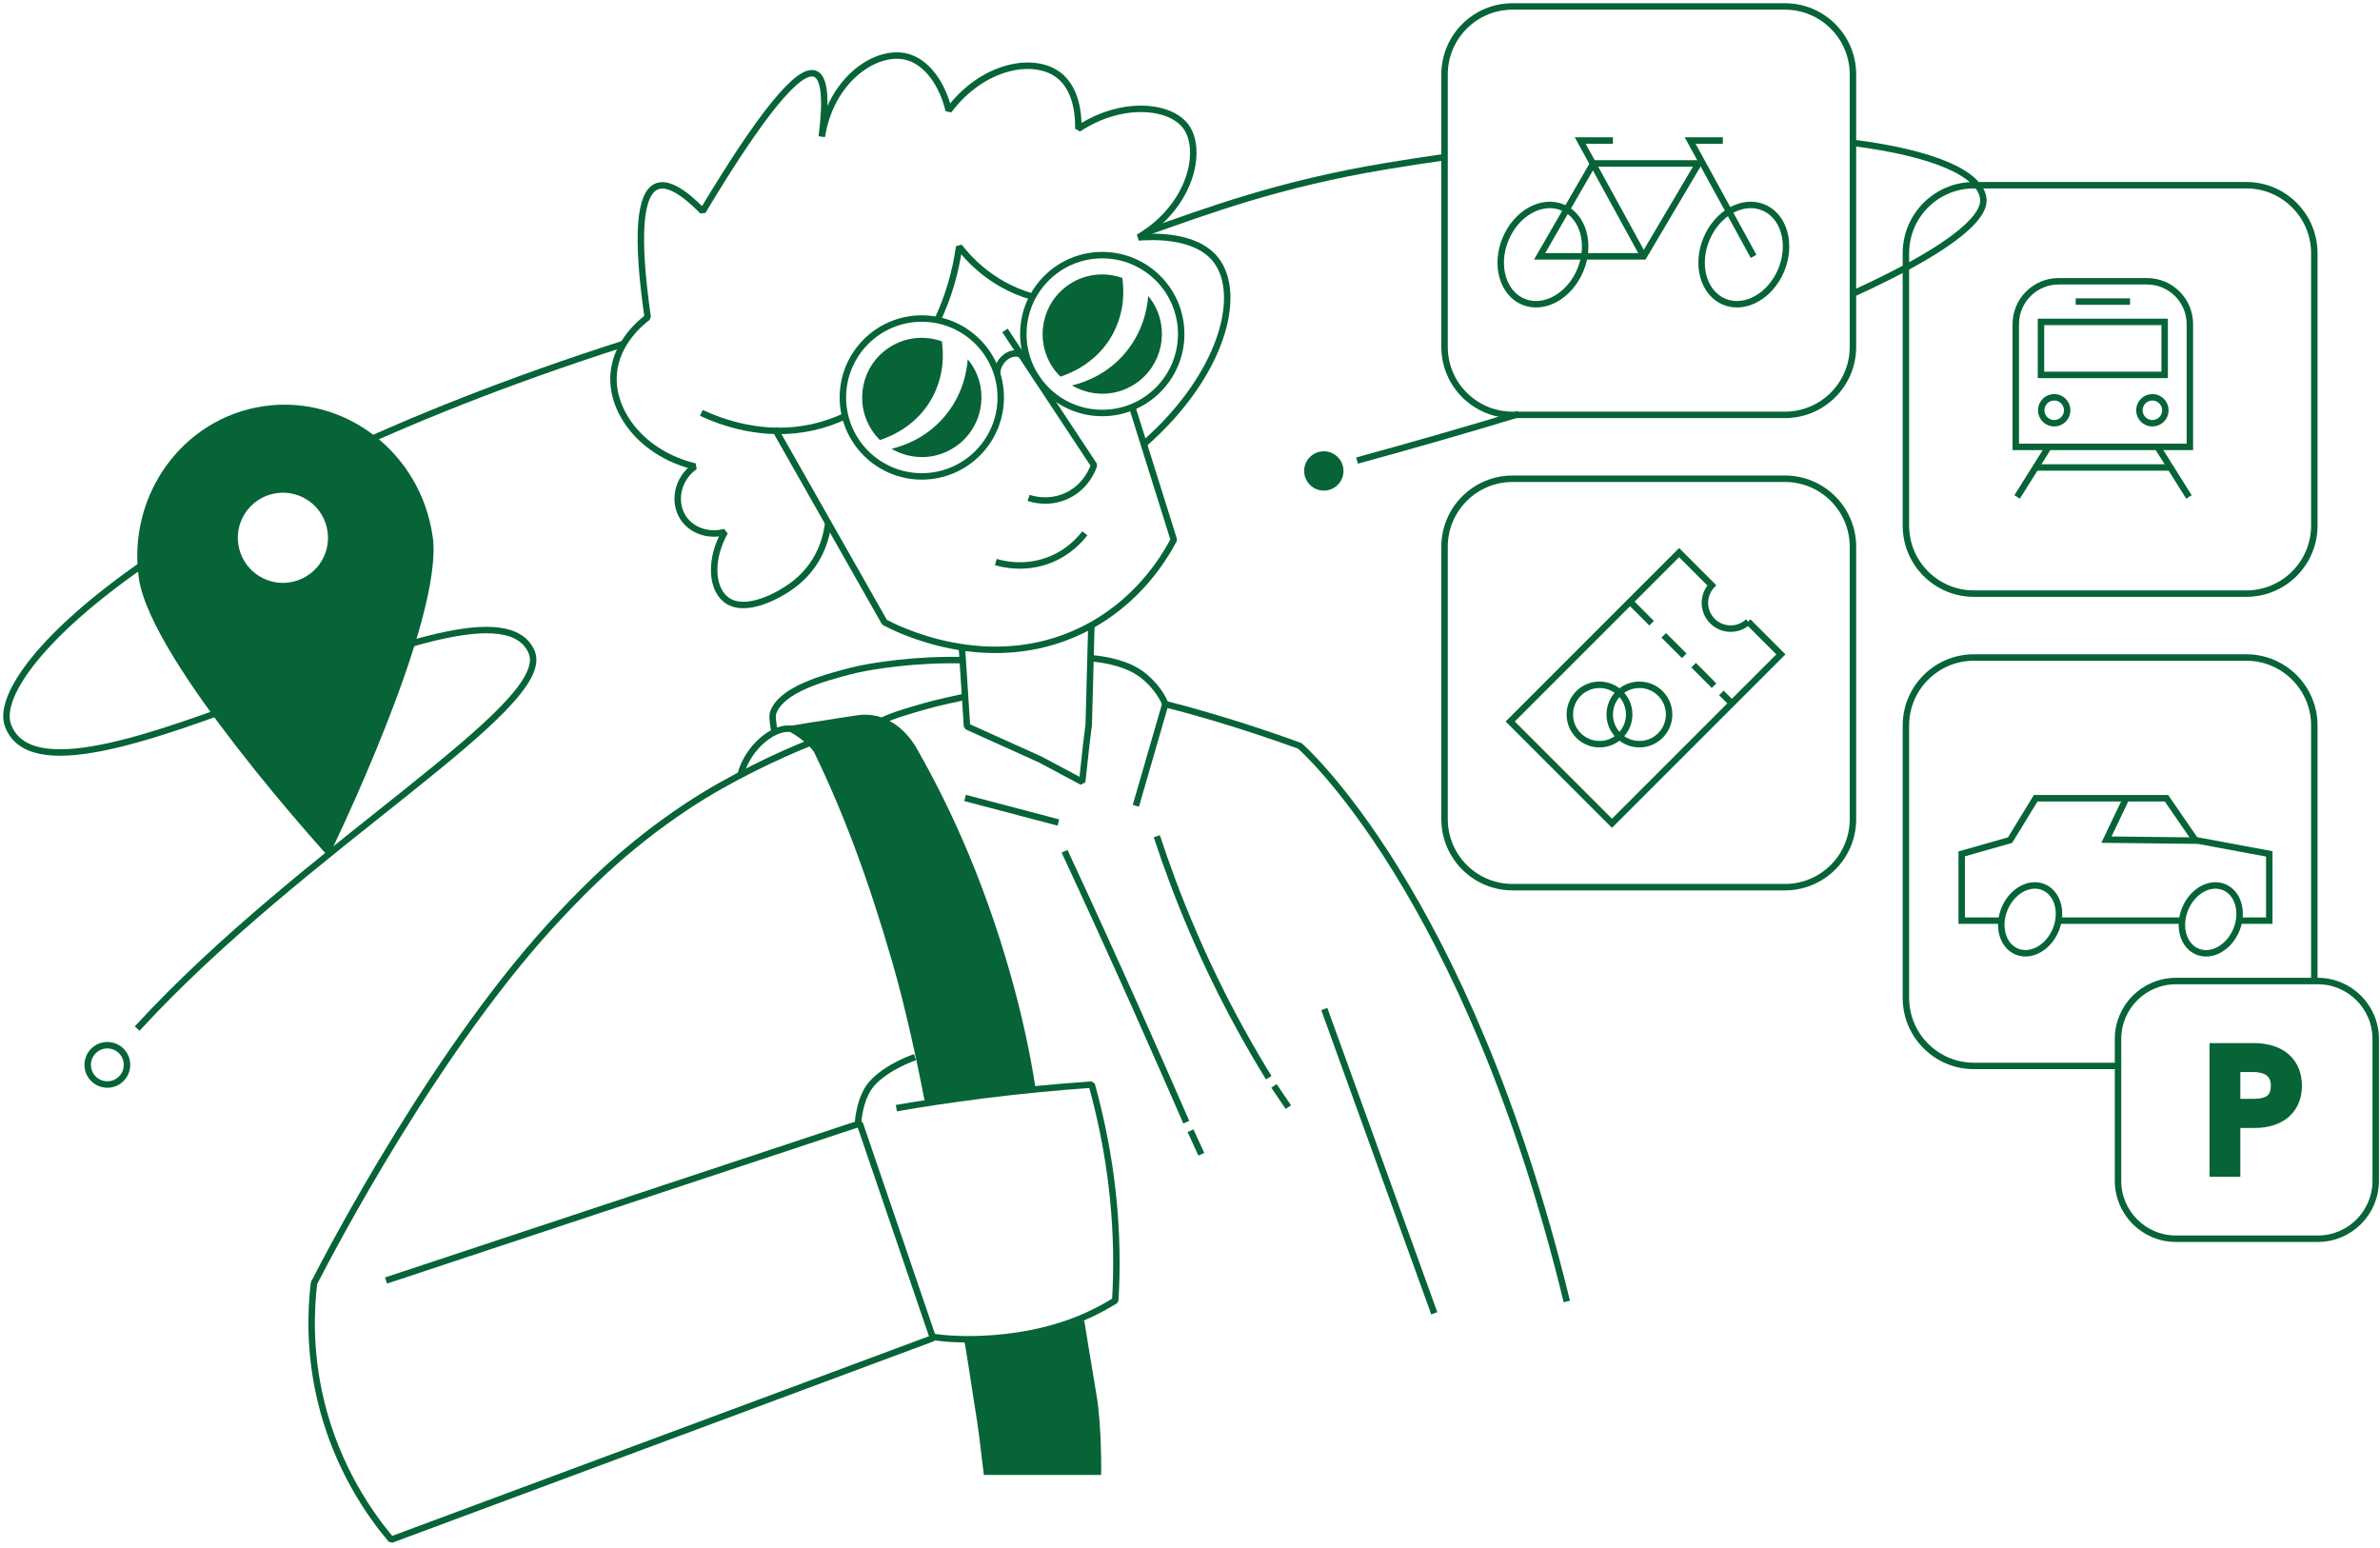 <svg width="369" height="240" viewBox="0 0 369 240" fill="none" xmlns="http://www.w3.org/2000/svg">
<path d="M348.272 28.714H306.04C300.217 28.714 295.496 33.435 295.496 39.258V81.49C295.496 87.313 300.217 92.034 306.04 92.034H348.272C354.095 92.034 358.816 87.313 358.816 81.49V39.258C358.816 33.435 354.095 28.714 348.272 28.714Z" stroke="#066437" stroke-miterlimit="10"/>
<path d="M276.741 1H234.51C228.687 1 223.966 5.721 223.966 11.544V53.776C223.966 59.599 228.687 64.32 234.51 64.32H276.741C282.565 64.32 287.286 59.599 287.286 53.776V11.544C287.286 5.721 282.565 1 276.741 1Z" stroke="#066437" stroke-miterlimit="10"/>
<path d="M276.741 74.224H234.51C228.687 74.224 223.966 78.944 223.966 84.768V126.999C223.966 132.823 228.687 137.543 234.51 137.543H276.741C282.565 137.543 287.286 132.823 287.286 126.999V84.768C287.286 78.944 282.565 74.224 276.741 74.224Z" stroke="#066437" stroke-miterlimit="10"/>
<path d="M128.419 81.051C128.227 82.47 127.596 86.992 123.349 90.387C120.877 92.364 115.303 95.366 112.393 92.822C110.26 90.955 110.077 86.561 112.393 82.47C109.857 83.193 107.194 82.241 105.903 80.237C104.329 77.802 105.015 74.205 107.734 72.319C99.707 70.406 94.645 63.954 95.149 57.913C95.551 53.08 99.405 49.959 100.421 49.19C98.627 36.76 99.103 29.996 101.839 28.898C103.432 28.257 105.803 29.548 108.942 32.751C118.086 17.53 123.898 10.428 126.397 11.444C127.825 12.029 128.163 15.278 127.413 21.182C128.822 12.286 135.852 7.581 140.602 8.807C143.76 9.622 146.139 13.118 147.091 17.127C152.354 10.116 160.262 8.688 164.134 11.645C167.292 14.061 167.209 18.967 167.182 19.965C173.891 15.535 181.351 16.294 183.822 19.562C186.55 23.159 184.774 31.919 176.518 36.806C178.486 36.669 185.351 36.275 188.49 40.257C192.737 45.63 189.543 58.169 177.333 68.869" stroke="#066437" stroke-linejoin="bevel"/>
<path d="M155.814 51.223C160.418 58.188 165.013 65.153 169.617 72.119C169.452 72.613 168.5 75.341 165.562 76.787C162.679 78.215 159.988 77.363 159.476 77.189" stroke="#066437" stroke-linejoin="bevel"/>
<path d="M154.396 87.138C155.485 87.459 158.999 88.337 162.917 86.735C165.763 85.564 167.457 83.642 168.189 82.681" stroke="#066437" stroke-linejoin="bevel"/>
<path d="M149.123 100.219L149.929 112.63L161.296 117.756L167.786 121.224L168.399 115.605L168.802 112.3L169.205 97.079" stroke="#066437" stroke-linejoin="bevel"/>
<path d="M114.817 120.098C115.998 115.649 120.291 112.363 122.927 113.059" stroke="#066437" stroke-linejoin="bevel"/>
<path d="M149.727 107.989C147.86 108.419 145.416 108.905 143.338 109.509C141.26 110.113 138.67 110.827 136.849 111.687" stroke="#066437" stroke-linejoin="bevel"/>
<path d="M149.27 102.359C142.213 102.157 134.918 103.228 131.87 104.034C127.788 105.105 121.115 106.862 119.861 110.532C119.633 111.191 120.017 112.985 120.054 113.36" stroke="#066437" stroke-linejoin="bevel"/>
<path d="M125.692 115.109C120.896 117.013 113.144 120.629 106.709 124.876C96.98 131.301 90.802 137.735 87.031 141.717C67.974 161.817 51.224 193.998 48.68 198.941C48.176 203.215 47.948 209.595 49.696 216.999C52.204 227.626 57.485 234.957 60.652 238.71L144.657 207.462L133.298 174.182L59.846 198.529" stroke="#066437" stroke-linejoin="bevel"/>
<path d="M138.973 171.803C143.21 171.071 147.631 170.403 152.217 169.826C158.139 169.076 163.832 168.527 169.26 168.151C171.685 176.892 173.296 186.869 173.067 197.825C173.04 199.116 172.985 200.379 172.912 201.633C171.008 202.813 168.729 204.003 166.065 204.983C157.983 207.957 148.959 207.948 144.611 207.262" stroke="#066437" stroke-linejoin="bevel"/>
<path d="M133.041 173.935C133.041 173.935 133.27 170.109 135.219 167.949C137.599 165.313 141.864 163.895 141.864 163.895" stroke="#066437" stroke-linejoin="bevel"/>
<path d="M149.47 207.645C150.001 210.455 150.513 214.235 150.989 217.154C151.849 222.362 151.923 223.735 152.536 228.669H170.723C170.723 228.669 170.851 221.264 170.009 216.312C169.176 211.37 168.105 204.743 168.105 204.743C168.105 204.743 163.922 205.805 159.282 206.949C154.641 208.093 149.47 207.635 149.47 207.635V207.645Z" fill="#066437"/>
<path d="M160.537 168.654C158.991 158.329 155.284 143.996 149.124 129.946C146.89 124.857 144.52 120.217 142.122 116.025C140.2 112.656 136.886 110.35 133.042 110.881C130.708 111.201 127.926 111.695 125.582 112.025L121.052 112.785C121.573 112.922 124.667 114.423 126.187 116.556C130.8 126.038 134.607 136.28 138.36 149.222C140.346 156.069 142.222 164.727 143.385 170.832C143.385 170.832 149.883 169.981 152.767 169.615C156.721 169.111 160.528 168.654 160.528 168.654H160.537Z" fill="#066437"/>
<path d="M169.104 102.049C170.423 102.159 173.763 102.534 176.308 104.081C178.193 105.225 179.96 107.33 180.674 109.151L176.106 124.931" stroke="#066437" stroke-linejoin="bevel"/>
<path d="M149.627 123.713L164.089 127.52" stroke="#066437" stroke-linejoin="bevel"/>
<path d="M180.583 109.15C190.862 111.686 201.525 115.64 201.525 115.64C201.525 115.64 227.4 138.009 242.923 201.778" stroke="#066437" stroke-linejoin="bevel"/>
<path d="M205.322 156.435L222.374 203.609" stroke="#066437" stroke-linejoin="bevel"/>
<path d="M165.05 131.978C168.72 139.876 172.372 147.885 176.006 156.022C178.697 162.045 181.333 168.031 183.923 173.98" stroke="#066437" stroke-linejoin="bevel"/>
<path d="M179.354 129.645C182.439 139.054 186.649 149.268 192.443 159.776C193.844 162.311 195.262 164.746 196.708 167.08" stroke="#066437" stroke-linejoin="bevel"/>
<path d="M184.582 175.299L186.257 178.951" stroke="#066437" stroke-linejoin="bevel"/>
<path d="M197.516 168.352L199.749 171.647" stroke="#066437" stroke-linejoin="bevel"/>
<path d="M271.049 96.391C269.475 97.846 267.031 97.819 265.502 96.29C263.974 94.762 263.946 92.309 265.402 90.744L260.331 85.673L234.145 111.859L249.924 127.639L276.111 101.453L271.04 96.382L271.049 96.391Z" stroke="#066437" stroke-miterlimit="10"/>
<path d="M252.89 93.444L256.066 96.62" stroke="#066437" stroke-miterlimit="10"/>
<path d="M257.951 98.496L261.127 101.672" stroke="#066437" stroke-miterlimit="10"/>
<path d="M262.583 103.128L265.75 106.304" stroke="#066437" stroke-miterlimit="10"/>
<path d="M266.884 107.429L268.605 109.149" stroke="#066437" stroke-miterlimit="10"/>
<path d="M247.992 115.376C250.534 115.376 252.595 113.315 252.595 110.772C252.595 108.229 250.534 106.168 247.992 106.168C245.449 106.168 243.388 108.229 243.388 110.772C243.388 113.315 245.449 115.376 247.992 115.376Z" stroke="#066437" stroke-miterlimit="10"/>
<path d="M254.179 115.376C256.722 115.376 258.783 113.315 258.783 110.772C258.783 108.229 256.722 106.168 254.179 106.168C251.636 106.168 249.575 108.229 249.575 110.772C249.575 113.315 251.636 115.376 254.179 115.376Z" stroke="#066437" stroke-miterlimit="10"/>
<path d="M245.019 41.881C246.698 37.843 245.463 33.491 242.261 32.159C239.059 30.828 235.103 33.022 233.424 37.059C231.745 41.096 232.979 45.449 236.181 46.78C239.383 48.112 243.34 45.918 245.019 41.881Z" stroke="#066437" stroke-miterlimit="10"/>
<path d="M276.164 41.881C277.842 37.843 276.608 33.491 273.406 32.159C270.204 30.828 266.247 33.021 264.568 37.059C262.889 41.096 264.124 45.449 267.326 46.78C270.528 48.112 274.485 45.918 276.164 41.881Z" stroke="#066437" stroke-miterlimit="10"/>
<path d="M254.838 39.745H238.701L247.021 25.339H263.359L254.838 39.745Z" stroke="#066437" stroke-miterlimit="10"/>
<path d="M254.839 39.745L245 21.787H250.071" stroke="#066437" stroke-miterlimit="10"/>
<path d="M271.881 39.745L262.042 21.787H267.113" stroke="#066437" stroke-miterlimit="10"/>
<path d="M319.175 43.607H332.877C336.547 43.607 339.522 46.582 339.522 50.252V69.281H312.53V50.252C312.53 46.582 315.505 43.607 319.175 43.607Z" stroke="#066437" stroke-miterlimit="10"/>
<path d="M335.614 49.905H316.438V58.125H335.614V49.905Z" stroke="#066437" stroke-miterlimit="10"/>
<path d="M321.821 46.756H330.242" stroke="#066437" stroke-miterlimit="10"/>
<path d="M318.489 65.62C319.601 65.62 320.503 64.719 320.503 63.606C320.503 62.494 319.601 61.593 318.489 61.593C317.377 61.593 316.476 62.494 316.476 63.606C316.476 64.719 317.377 65.62 318.489 65.62Z" stroke="#066437" stroke-miterlimit="10"/>
<path d="M333.71 65.62C334.822 65.62 335.724 64.719 335.724 63.606C335.724 62.494 334.822 61.593 333.71 61.593C332.598 61.593 331.696 62.494 331.696 63.606C331.696 64.719 332.598 65.62 333.71 65.62Z" stroke="#066437" stroke-miterlimit="10"/>
<path d="M312.741 77.044L317.611 69.282" stroke="#066437" stroke-miterlimit="10"/>
<path d="M339.375 77.044L334.506 69.282" stroke="#066437" stroke-miterlimit="10"/>
<path d="M315.561 72.475H336.255" stroke="#066437" stroke-miterlimit="10"/>
<path d="M318.721 144.183C319.868 141.424 319.024 138.45 316.835 137.54C314.645 136.629 311.941 138.128 310.794 140.886C309.647 143.645 310.491 146.619 312.68 147.529C314.87 148.439 317.574 146.941 318.721 144.183Z" stroke="#066437" stroke-miterlimit="10"/>
<path d="M346.725 144.186C347.872 141.427 347.027 138.453 344.838 137.543C342.649 136.632 339.945 138.131 338.798 140.889C337.651 143.648 338.495 146.622 340.684 147.532C342.873 148.442 345.578 146.944 346.725 144.186Z" stroke="#066437" stroke-miterlimit="10"/>
<path d="M338.23 142.734H319.055" stroke="#066437" stroke-miterlimit="10"/>
<path d="M310.232 142.734H304.146V132.382L311.651 130.249L315.614 123.76H335.897L340.363 130.249L351.832 132.382V142.734H347.164" stroke="#066437" stroke-miterlimit="10"/>
<path d="M329.527 124.016L326.589 130.176L340.712 130.331" stroke="#066437" stroke-miterlimit="10"/>
<path d="M359.356 152.097H337.362C332.403 152.097 328.383 156.117 328.383 161.076V183.07C328.383 188.029 332.403 192.049 337.362 192.049H359.356C364.315 192.049 368.335 188.029 368.335 183.07V161.076C368.335 156.117 364.315 152.097 359.356 152.097Z" stroke="#066437" stroke-miterlimit="10"/>
<path d="M349.417 173.378H345.847V180.929H344.071V163.218H349.417C353.517 163.218 355.393 165.396 355.393 168.316C355.393 171.236 353.572 173.387 349.417 173.387V173.378ZM349.417 171.858C352.41 171.858 353.572 170.494 353.572 168.307C353.572 166.119 352.117 164.728 349.417 164.71H345.847V171.858H349.417Z" fill="#066437" stroke="#066437" stroke-width="3" stroke-miterlimit="10"/>
<path d="M328.392 165.257H306.04C300.219 165.257 295.496 160.534 295.496 154.713V112.482C295.496 106.66 300.219 101.938 306.04 101.938H348.272C354.093 101.938 358.816 106.66 358.816 112.482V152.169" stroke="#066437" stroke-miterlimit="10"/>
<path d="M67.076 83.166C65.227 70.215 53.53 61.172 40.953 62.966C28.377 64.76 19.682 76.714 21.531 89.665C23.38 102.616 50.93 132.803 50.93 132.803C50.93 132.803 68.934 96.109 67.085 83.157L67.076 83.166ZM44.853 90.297C41.036 90.846 37.494 88.192 36.944 84.366C36.395 80.54 39.05 77.007 42.876 76.457C46.692 75.908 50.235 78.563 50.784 82.389C51.333 86.215 48.678 89.748 44.853 90.297Z" fill="#066437"/>
<path d="M96.714 53.3C24.58 76.429 -1.79 104.19 1.231 112.437C7.747 130.193 75.808 85.317 82.435 101.115C85.996 109.599 47.105 131.301 21.266 159.464" stroke="#066437" stroke-linejoin="bevel"/>
<path d="M16.644 168.141C18.327 168.141 19.692 166.776 19.692 165.093C19.692 163.409 18.327 162.045 16.644 162.045C14.96 162.045 13.596 163.409 13.596 165.093C13.596 166.776 14.96 168.141 16.644 168.141Z" stroke="#066437" stroke-linejoin="bevel"/>
<path d="M205.249 76.063C206.932 76.063 208.297 74.698 208.297 73.015C208.297 71.331 206.932 69.967 205.249 69.967C203.566 69.967 202.201 71.331 202.201 73.015C202.201 74.698 203.566 76.063 205.249 76.063Z" fill="#066437"/>
<path d="M235.444 64.19C227.719 66.543 219.371 68.95 210.401 71.403" stroke="#066437" stroke-linejoin="bevel"/>
<path d="M287.249 22.143C299.733 23.726 307.001 26.875 307.495 30.774C307.916 34.096 301.152 39.222 287.203 45.565" stroke="#066437" stroke-linejoin="bevel"/>
<path d="M177.524 36.101C187.117 32.733 198.082 28.55 214.96 25.749C218.008 25.246 221.001 24.779 223.939 24.367" stroke="#066437" stroke-linejoin="bevel"/>
<path d="M142.919 73.86C149.678 73.86 155.156 68.381 155.156 61.622C155.156 54.864 149.678 49.385 142.919 49.385C136.161 49.385 130.682 54.864 130.682 61.622C130.682 68.381 136.161 73.86 142.919 73.86Z" stroke="#066437" stroke-linejoin="bevel"/>
<path d="M146.507 64.504C143.77 67.772 140.365 69.062 138.224 69.575C141.162 71.305 144.942 71.35 147.981 69.355C152.255 66.554 153.454 60.825 150.662 56.541C150.47 56.248 150.26 55.973 150.04 55.708C149.894 57.621 149.262 61.209 146.507 64.495V64.504Z" fill="#066437"/>
<path d="M144.575 61.557C146.433 58.088 146.296 54.729 146.021 52.917C143.395 51.983 140.374 52.23 137.857 53.878C133.583 56.679 132.384 62.408 135.175 66.692C135.541 67.259 135.962 67.763 136.429 68.22C138.333 67.607 142.269 65.877 144.584 61.566L144.575 61.557Z" fill="#066437"/>
<path d="M170.898 64.029C177.656 64.029 183.135 58.55 183.135 51.791C183.135 45.033 177.656 39.554 170.898 39.554C164.139 39.554 158.66 45.033 158.66 51.791C158.66 58.55 164.139 64.029 170.898 64.029Z" stroke="#066437" stroke-linejoin="bevel"/>
<path d="M174.486 54.684C171.749 57.951 168.344 59.242 166.202 59.754C169.14 61.484 172.92 61.53 175.959 59.535C180.234 56.734 181.433 51.004 178.641 46.721C178.449 46.428 178.238 46.153 178.019 45.888C177.872 47.801 177.241 51.389 174.486 54.675V54.684Z" fill="#066437"/>
<path d="M172.554 51.728C174.412 48.259 174.275 44.9 174 43.088C171.373 42.154 168.353 42.401 165.836 44.049C161.561 46.849 160.362 52.579 163.154 56.863C163.52 57.43 163.941 57.934 164.408 58.391C166.312 57.778 170.247 56.048 172.563 51.737L172.554 51.728Z" fill="#066437"/>
<path d="M154.615 58.014C154.524 56.568 155.677 55.158 156.94 54.856C157.901 54.628 158.853 55.049 159.283 55.927" stroke="#066437" stroke-linejoin="bevel"/>
<path d="M175.574 63.222C177.716 70.041 179.849 76.869 181.991 83.688C180.462 86.58 176.279 93.536 167.785 97.692C153.159 104.84 138.725 97.325 137.141 96.474C131.457 86.461 125.783 76.457 120.099 66.444" stroke="#066437" stroke-linejoin="bevel"/>
<path d="M145.371 49.556C146.991 46.123 148.144 42.306 148.712 38.233C149.938 39.835 153.536 44.082 159.869 45.94" stroke="#066437" stroke-linejoin="bevel"/>
<path d="M108.739 64.009C111.888 65.473 118.423 67.917 125.983 66.242C127.722 65.858 129.406 65.272 131.027 64.521" stroke="#066437" stroke-linejoin="bevel"/>
</svg>
